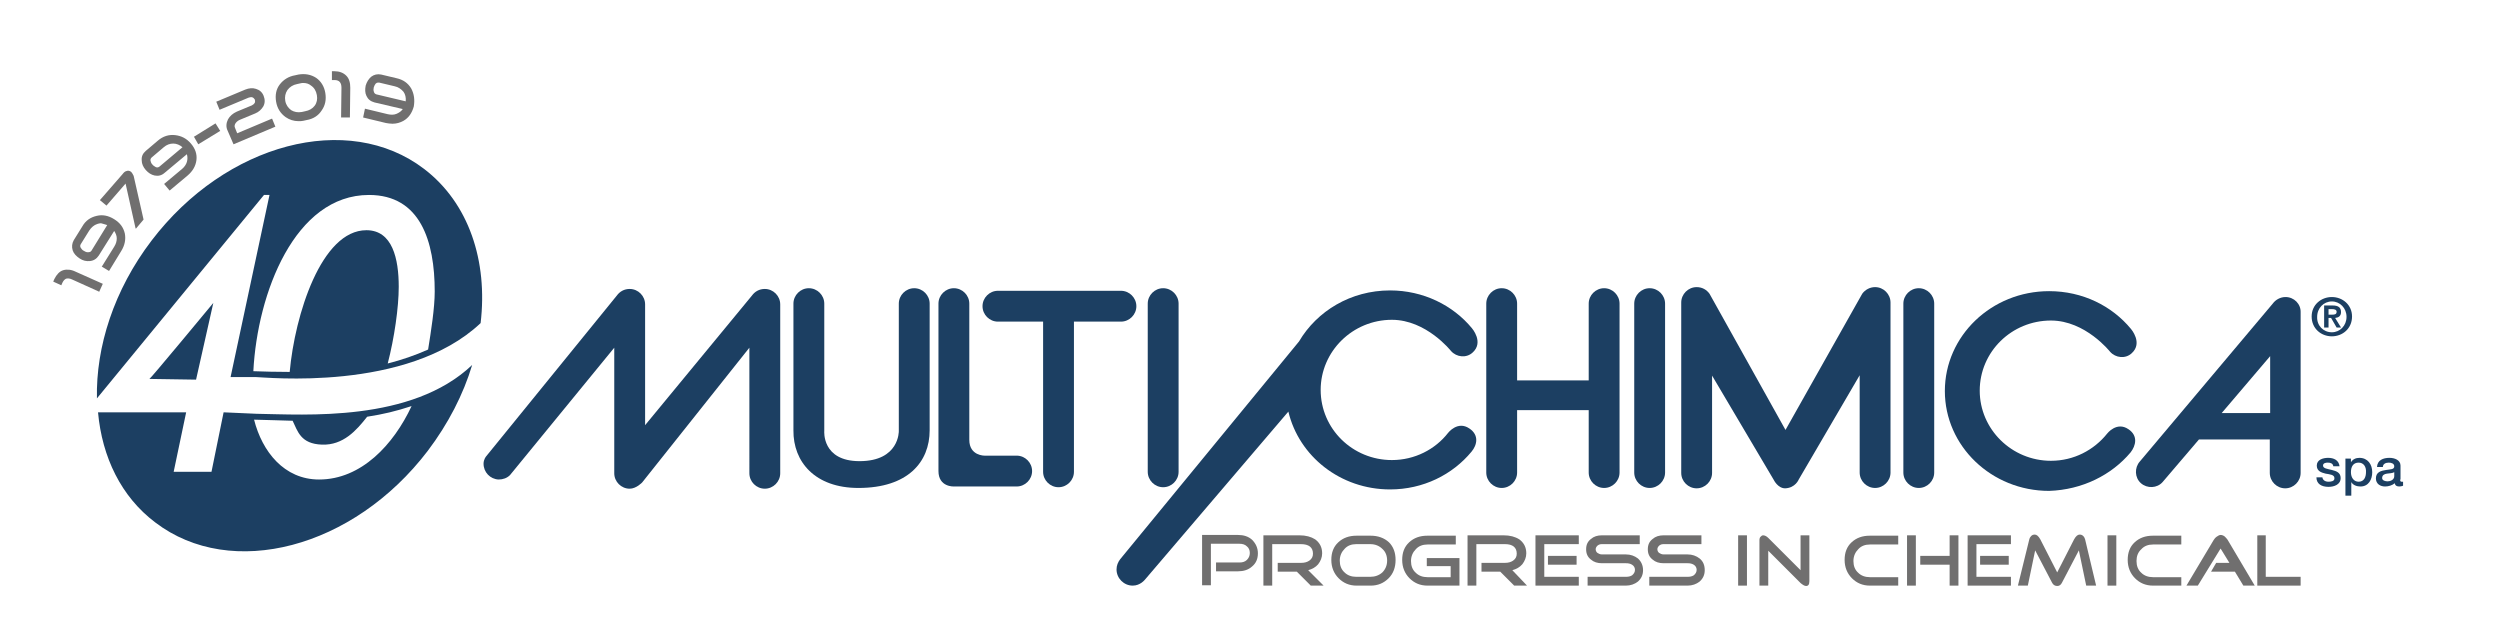 <?xml version="1.0" encoding="utf-8"?>
<!-- Generator: Adobe Illustrator 21.0.2, SVG Export Plug-In . SVG Version: 6.00 Build 0)  -->
<svg version="1.1" xmlns="http://www.w3.org/2000/svg" xmlns:xlink="http://www.w3.org/1999/xlink" x="0px" y="0px"
	 viewBox="0 0 680.9 174.4" style="enable-background:new 0 0 680.9 174.4;" xml:space="preserve">
<style type="text/css">
	.st0{fill:#1C3F62;}
	.st1{fill:#706F6F;stroke:#706F6F;stroke-width:0.25;}
	.st2{fill:#706F6F;}
	.st3{display:none;}
	.st4{display:inline;fill:none;stroke:#E6007E;stroke-width:4;stroke-miterlimit:10;}
</style>
<g id="Livello_3">
</g>
<g id="Livello_1">
	<g>
		<g>
			<path class="st0" d="M612.9,1575.7h9.6L556.7,1885c0,0,26.4-0.2,42.8,0c13.7,0.2,258.7,26.1,382.8-92.8
				c8.1-99.8-24.4-192.3-97.5-247.9c-129.3-98.4-336.4-43.9-462.5,121.8c-60.9,80.1-91.7,171.4-92.8,255.5L612.9,1575.7z
				 M790.8,1575.7c87.2,0,111.4,78.5,111.4,163.7c0,27.9-5.9,67.2-11.5,98.5c-22.4,10.2-44.4,17.3-68.4,23.5
				c11.4-43,18.8-95.3,18.8-130.1c0-47.6-10.7-96-55-96c-76.5,0-121.6,143.8-130.1,240.4c-22.5,0.2-43.4-0.5-61.8-1.5
				C601.9,1742,665.2,1575.7,790.8,1575.7z"/>
			<path class="st0" d="M497.7,1889.1l29.3-130c0,0-107.6,130-108.3,129.3L497.7,1889.1z"/>
			<path class="st0" d="M600.3,1947.1l-56.3-2.4l-20.8,100.7h-63.8l21.5-100.7h-151c4.3,80.9,37.1,153.2,98.2,199.7
				c129.3,98.4,336.4,43.9,462.5-121.8c39.2-51.5,65.9-107.6,80.3-163.4C869.2,1962.9,683,1948.7,600.3,1947.1z M706.3,2058.9
				c-59.1,0-96.5-47.3-110-101.8c12.6,0.3,57,2.1,65.2,1.9c8.9,18,13.5,39.2,50.2,40.8c36.3,1.5,58.8-24.6,76.6-47.7
				c27.9-4.2,48.5-9.4,75.7-18.1C832.7,1999.9,778.2,2058.9,706.3,2058.9z"/>
		</g>
		<g>
			<path class="st1" d="M293,1718.9l45.3,20.3l-5.4,12.1l-45.3-20.3c-8.3-3.7-14.2-1.8-17.6,5.9l-1.6,3.5l-12.2-5.5l1.6-3.5
				c3.4-7.6,8.2-12.4,14.4-14.5S285.4,1715.4,293,1718.9z"/>
			<path class="st1" d="M358.1,1629.9c9.6,5.9,15.4,13.8,17.5,23.5c2,9.7,0.1,19.4-5.9,29.1l-20.5,33.1l-11.3-7l20.5-33.1
				c2.9-4.7,4.3-9.6,4.2-14.6c-0.1-5-1.8-9.6-5.1-13.8l-26.5,42.9c-3.3,5.3-8,8.3-14.1,9c-5.6,0.6-11.2-0.9-16.7-4.3
				c-5.5-3.4-9.3-7.8-11.3-13.1c-2.2-5.8-1.7-11.3,1.6-16.7l14.1-22.8c5.9-9.5,13.9-15.4,24.1-17.7
				C338.7,1622.2,348.6,1624,358.1,1629.9z M347.9,1639.3c-6.1-3-12-3.5-17.8-1.7c-5.8,1.9-10.5,5.7-14.1,11.6l-14.1,22.8
				c-1.3,2.2-1.4,4.4-0.3,6.8c1,1.9,2.7,3.6,5,5.1c2.3,1.5,4.8,2.3,7.3,2.5c3.1,0.2,5.4-0.8,6.7-2.9L347.9,1639.3z"/>
			<path class="st1" d="M386.4,1549.7c1.8,1.6,3.1,4,3.9,7.3l16.9,73.5l-11.9,13.9l-17.1-76.9l-32.7,38l-10.1-8.7l37.8-43.9
				c2-2.3,4-3.8,6.1-4.5C381.9,1547.4,384.3,1547.9,386.4,1549.7z"/>
			<path class="st1" d="M488.2,1501.8c7.3,8.7,10.3,17.9,9.2,27.8c-1.1,9.9-6,18.4-14.7,25.7l-29.8,25l-8.5-10.1l29.8-25
				c4.2-3.6,7.1-7.7,8.6-12.5c1.5-4.8,1.3-9.7-0.5-14.7l-38.7,32.4c-4.8,4-10.2,5.4-16.2,4.1c-5.5-1.2-10.4-4.3-14.5-9.3
				c-4.2-5-6.4-10.3-6.6-16c-0.3-6.2,2-11.3,6.8-15.3l20.5-17.2c8.6-7.2,18.1-10.3,28.4-9.2C472.2,1488.4,481,1493.2,488.2,1501.8z
				 M475.5,1507.4c-4.8-4.7-10.3-7.1-16.4-7.2c-6.1-0.1-11.8,2.1-17.1,6.5l-20.5,17.2c-2,1.6-2.8,3.8-2.4,6.4
				c0.3,2.2,1.4,4.3,3.2,6.4c1.8,2.1,3.8,3.7,6.1,4.7c2.9,1.2,5.3,0.9,7.2-0.6L475.5,1507.4z"/>
			<path class="st1" d="M537.3,1479.4l-35.6,21.5l-6.9-11.3l35.6-21.5L537.3,1479.4z"/>
			<path class="st1" d="M611.1,1420.1c2.5,6,2.3,11.8-0.5,17.3c-2.7,5.1-7.2,9-13.3,11.5l-25.4,10.7c-3.3,1.4-5.9,3.3-7.8,5.7
				c-2.2,2.9-2.6,5.9-1.4,9l4.3,10.1l59-24.7l5.2,12.3l-70.1,29.4l-9.4-22.5c-2.7-6.5-2.5-12.8,0.7-18.9c3-5.7,7.8-10,14.5-12.8
				l25.4-10.7c2.3-1,4.1-2.4,5.2-4.4c1.1-1.9,1.2-4,0.3-6.3c-0.9-2.2-2.5-3.6-4.7-4.2c-2.2-0.6-4.5-0.4-6.8,0.6l-48.5,20.4
				l-5.2-12.3l48.5-20.4c6.1-2.6,12-3,17.5-1.4C604.4,1410.3,608.6,1414.2,611.1,1420.1z"/>
			<path class="st1" d="M716.1,1415c2,11,0,20.9-5.8,29.5c-5.9,8.6-14.3,13.9-25.2,15.9l-5.4,1c-11,2-20.8,0-29.2-6
				s-13.7-14.6-15.7-25.7c-2-11,0-20.6,5.8-28.6c5.8-8,14.4-13.1,25.6-15.1l5.4-1c11.1-2,20.8-0.2,29.2,5.3
				C709,1395.7,714.2,1403.9,716.1,1415z M703.2,1418.4c-1.3-7.3-4.7-12.8-10.2-16.6c-5.5-3.8-11.9-5.1-19.1-3.8l-5.4,1
				c-7.2,1.3-12.7,4.7-16.6,10.2c-3.8,5.5-5.1,11.9-3.8,19.1c1.3,7.2,4.7,12.7,10.1,16.3c5.4,3.7,11.8,4.8,19.1,3.5l5.4-1
				c7.2-1.3,12.8-4.6,16.6-9.9C703.2,1431.9,704.5,1425.7,703.2,1418.4z"/>
			<path class="st1" d="M757.9,1406l-0.4,49.6l-13.2-0.1l0.4-49.6c0.1-9.1-4.1-13.7-12.4-13.8l-3.8,0l0.1-13.4l3.8,0
				c8.3,0.1,14.7,2.5,19.1,7.4C755.8,1391,758,1397.6,757.9,1406z"/>
			<path class="st1" d="M865.8,1437.7c-2.6,11-8.2,19-16.8,24c-8.6,5-18.4,6.2-29.4,3.5l-37.9-9.1l3.1-12.9l37.9,9.1
				c5.4,1.3,10.4,1.1,15.1-0.6c4.7-1.7,8.6-4.7,11.5-9.2l-49.1-11.8c-6.1-1.5-10.4-5-12.9-10.6c-2.3-5.2-2.7-10.9-1.2-17.2
				c1.5-6.3,4.5-11.3,8.9-14.8c4.8-3.9,10.2-5.2,16.3-3.7l26.1,6.2c10.9,2.6,19,8.4,24.4,17.3
				C867.1,1416.9,868.4,1426.8,865.8,1437.7z M853.7,1430.9c0.9-6.7-0.4-12.5-4-17.5c-3.6-4.9-8.7-8.2-15.4-9.8l-26.1-6.2
				c-2.5-0.6-4.7,0-6.6,1.9c-1.5,1.6-2.6,3.7-3.3,6.4c-0.6,2.7-0.7,5.3-0.1,7.7c0.8,3,2.4,4.8,4.8,5.4L853.7,1430.9z"/>
		</g>
	</g>
	<g>
		<path class="st0" d="M489.9,130.6l16.6-28.4v26.5c0,2.3,1.9,4.2,4.2,4.2c2.3,0,4.2-1.9,4.2-4.2V82.4c0-2.3-1.9-4.2-4.2-4.2
			c-1.4,0-2.7,0.7-3.5,1.8l-20.9,37.1L465.6,80c-0.8-1.1-2-1.8-3.5-1.8c-2.3,0-4.2,1.9-4.2,4.2v46.4c0,2.3,1.9,4.2,4.2,4.2
			c2.3,0,4.2-1.9,4.2-4.2v-26.5l16.8,28.4c0,0,1.1,2.3,3.1,2.3C489,132.9,489.9,130.6,489.9,130.6"/>
		<path class="st0" d="M622.5,80.9c-1.4,0-2.7,0.7-3.5,1.8l-36.2,43v0c-1.5,1.7-1.4,4.4,0.3,5.9c1.7,1.5,4.4,1.4,5.9-0.3l0,0
			l9.9-11.6h19.3v9.1c0,2.3,1.9,4.2,4.2,4.2c2.3,0,4.2-1.9,4.2-4.2V85.1C626.7,82.8,624.8,80.9,622.5,80.9 M618.3,112.5h-13.2
			L618.3,97V112.5z"/>
		<path class="st0" d="M312.6,128.5c0,2.3,1.9,4.2,4.2,4.2c2.3,0,4.2-1.9,4.2-4.2V82.7c0-2.3-1.9-4.2-4.2-4.2
			c-2.3,0-4.2,1.9-4.2,4.2V128.5z"/>
		<path class="st0" d="M445.1,128.7c0,2.3,1.9,4.2,4.2,4.2c2.3,0,4.2-1.9,4.2-4.2v-46c0-2.3-1.9-4.2-4.2-4.2c-2.3,0-4.2,1.9-4.2,4.2
			V128.7z"/>
		<path class="st0" d="M413.2,111.7v17c0,2.3-1.9,4.2-4.2,4.2c-2.3,0-4.2-1.9-4.2-4.2v-46c0-2.3,1.9-4.2,4.2-4.2
			c2.3,0,4.2,1.9,4.2,4.2v20.9h19.5V82.7c0-2.3,1.9-4.2,4.2-4.2c2.3,0,4.2,1.9,4.2,4.2v46c0,2.3-1.9,4.2-4.2,4.2
			c-2.3,0-4.2-1.9-4.2-4.2v-17H413.2z"/>
		<path class="st0" d="M518.4,128.7c0,2.3,1.9,4.2,4.2,4.2c2.3,0,4.2-1.9,4.2-4.2v-46c0-2.3-1.9-4.2-4.2-4.2c-2.3,0-4.2,1.9-4.2,4.2
			V128.7z"/>
		<path class="st0" d="M305.3,87.6c2.3,0,4.2-1.9,4.2-4.2c0-2.3-1.9-4.2-4.2-4.2h-33.5c-2.3,0-4.2,1.9-4.2,4.2
			c0,2.3,1.9,4.2,4.2,4.2l12.3,0v40.9c0,2.3,1.9,4.2,4.2,4.2c2.3,0,4.2-1.9,4.2-4.2V87.6L305.3,87.6z"/>
		<path class="st0" d="M264,119.8L264,119.8L264,119.8V82.7c0-2.3-1.9-4.2-4.2-4.2c-2.3,0-4.2,1.9-4.2,4.2v45.6v0
			c0,4.4,4.2,4.2,4.2,4.2h17.1c2.3,0,4.2-1.9,4.2-4.2c0-2.3-1.9-4.2-4.2-4.2h-8.7C268.2,124.1,264,124.2,264,119.8"/>
		<path class="st0" d="M233.8,132.9c13.5,0,19.4-7.1,19.4-15.7l0-34.5c0-2.3-1.9-4.2-4.2-4.2c-2.3,0-4.2,1.9-4.2,4.2v34.7
			c0,0,0.2,8.2-10.7,8.2c-10.3,0-9.6-8.2-9.6-8.2V82.7c0-2.3-1.9-4.2-4.2-4.2c-2.3,0-4.2,1.9-4.2,4.2l0,34.5
			C216,125.8,222,132.9,233.8,132.9"/>
		<path class="st0" d="M580.3,123.2c1.4-1.8,2.1-4.5-0.6-6.3c-3.2-2.2-5.8,1.2-5.8,1.2c-3.6,4.5-9.1,7.4-15.3,7.4
			c-10.7,0-19.4-8.6-19.4-19.1c0-10.6,8.7-19.1,19.4-19.1c9.4,0,16.1,8.5,16.1,8.5c1.5,1.7,4.2,2,5.9,0.4c3.1-2.8-0.2-6.6-0.2-6.6
			c-5.2-6.3-13.2-10.3-22.3-10.3c-15.7,0-28.4,12.2-28.4,27.2c0,15,12.7,27.2,28.4,27.2C567.1,133.4,575.1,129.4,580.3,123.2
			L580.3,123.2z"/>
		<path class="st0" d="M635.1,80.9c2.9,0,5.5,2.1,5.5,5.3c0,3.3-2.6,5.4-5.5,5.4c-2.9,0-5.5-2.1-5.5-5.4
			C629.6,83,632.2,80.9,635.1,80.9 M635.1,90.5c2.2,0,4-1.8,4-4.2c0-2.4-1.8-4.2-4-4.2c-2.2,0-4,1.8-4,4.2
			C631,88.7,632.8,90.5,635.1,90.5 M633,83.2h2.3c1.5,0,2.3,0.5,2.3,1.8c0,1.1-0.7,1.5-1.6,1.6l1.6,2.6h-1.2l-1.5-2.6h-0.7v2.6H633
			V83.2z M634.1,85.7h1.1c0.7,0,1.2-0.1,1.2-0.8c0-0.6-0.7-0.7-1.2-0.7h-1V85.7z"/>
		<path class="st0" d="M632.5,129.9c0.1,0.9,0.8,1.3,1.7,1.3c0.6,0,1.7-0.1,1.6-1c0-0.9-1.2-1-2.4-1.2c-1.2-0.3-2.4-0.7-2.4-2.2
			c0-1.6,1.7-2.1,3.1-2.1c1.5,0,2.9,0.6,3.1,2.3h-1.7c-0.1-0.8-0.8-1-1.5-1c-0.5,0-1.3,0.1-1.3,0.8c0,0.8,1.2,0.9,2.4,1.2
			c1.2,0.3,2.4,0.7,2.4,2.2c0,1.8-1.8,2.4-3.3,2.4c-1.9,0-3.3-0.8-3.3-2.6H632.5z"/>
		<path class="st0" d="M638.8,124.9h1.5v1h0c0.5-0.8,1.3-1.2,2.3-1.2c2.3,0,3.5,1.8,3.5,3.9c0,2-1,3.9-3.2,3.9c-0.9,0-2-0.3-2.5-1.2
			h0v3.7h-1.6V124.9z M642.4,126c-1.4,0-2.1,1-2.1,2.6c0,1.5,0.8,2.6,2.1,2.6c1.5,0,2-1.3,2-2.6C644.5,127.2,643.8,126,642.4,126"/>
		<path class="st0" d="M653.7,130.6c0,0.4,0.1,0.6,0.4,0.6c0.1,0,0.2,0,0.4,0v1.1c-0.2,0.1-0.8,0.2-1,0.2c-0.7,0-1.1-0.2-1.3-0.9
			c-0.6,0.6-1.7,0.9-2.6,0.9c-1.3,0-2.5-0.7-2.5-2.2c0-1.8,1.5-2.1,2.8-2.3c1.2-0.2,2.2-0.1,2.2-1c0-0.8-0.9-1-1.5-1
			c-0.9,0-1.6,0.4-1.6,1.2h-1.6c0.1-1.9,1.7-2.5,3.4-2.5c1.4,0,3,0.6,3,2.1V130.6z M652.1,128.6c-0.5,0.3-1.3,0.3-2,0.4
			c-0.7,0.1-1.3,0.4-1.3,1.2c0,0.7,0.9,0.9,1.5,0.9c0.7,0,1.8-0.4,1.8-1.4V128.6z"/>
		<path class="st2" d="M342.6,150.7c0,1.5-0.5,2.7-1.6,3.6c-1,0.9-2.3,1.3-3.8,1.3h-6v-2.4h6.4c0.8,0,1.5-0.2,2-0.7
			c0.5-0.5,0.8-1.1,0.8-1.9c0-0.8-0.3-1.4-0.8-1.8c-0.5-0.5-1.2-0.7-2-0.7h-7.8v11.3h-2.4v-13.7h9.8c1.5,0,2.8,0.4,3.8,1.3
			C342,148,342.6,149.2,342.6,150.7"/>
		<path class="st2" d="M360.5,159.5H357l-3.8-3.8H348v-2.4h6.4c0.9,0,1.6-0.2,2.2-0.6c0.7-0.5,1-1.1,1-1.9c0-1.7-1.1-2.6-3.3-2.6
			h-7.8v11.3h-2.4v-13.7h9.8c1.8,0,3.2,0.4,4.3,1.1c1.2,0.9,1.9,2.1,1.9,3.8c0,1.1-0.4,2.1-1.1,3c-0.7,0.8-1.6,1.3-2.7,1.6
			L360.5,159.5z"/>
		<path class="st2" d="M380.1,152.5c0,2-0.6,3.7-1.9,5c-1.3,1.3-2.9,2-4.9,2h-3.8c-2,0-3.6-0.7-4.9-2c-1.3-1.3-2-3-2-5
			c0-2,0.6-3.6,1.9-4.8c1.3-1.2,2.9-1.8,5-1.8h3.8c2,0,3.7,0.6,5,1.8C379.5,148.9,380.1,150.5,380.1,152.5 M377.8,152.7
			c0-1.3-0.4-2.4-1.3-3.2c-0.8-0.8-1.9-1.3-3.3-1.3h-3.8c-1.3,0-2.4,0.4-3.2,1.3c-0.8,0.8-1.3,1.9-1.3,3.2c0,1.3,0.4,2.4,1.3,3.2
			c0.8,0.8,1.9,1.2,3.2,1.2h3.8c1.3,0,2.4-0.4,3.3-1.2C377.3,155.1,377.8,154,377.8,152.7"/>
		<path class="st2" d="M397.5,159.5h-8.7c-2,0-3.6-0.7-4.9-2c-1.3-1.3-2-3-2-5c0-2,0.6-3.6,1.9-4.8c1.3-1.2,2.9-1.8,5-1.8h7.7v2.4
			h-7.7c-1.3,0-2.4,0.4-3.2,1.3c-0.8,0.8-1.3,1.9-1.3,3.2c0,1.3,0.4,2.4,1.3,3.2c0.8,0.8,1.9,1.2,3.2,1.2h6.3v-3h-6.5V152h8.9V159.5
			z"/>
		<path class="st2" d="M415.9,159.5h-3.5l-3.8-3.8h-5.1v-2.4h6.4c0.9,0,1.6-0.2,2.2-0.6c0.7-0.5,1-1.1,1-1.9c0-1.7-1.1-2.6-3.2-2.6
			h-7.8v11.3h-2.4v-13.7h9.8c1.8,0,3.2,0.4,4.3,1.1c1.2,0.9,1.9,2.1,1.9,3.8c0,1.1-0.4,2.1-1.1,3c-0.7,0.8-1.6,1.3-2.7,1.6
			L415.9,159.5z"/>
		<path class="st2" d="M430,159.5h-11.8v-13.7H430v2.4h-9.4v8.9h9.4V159.5z M429.4,153.8h-7.8v-2.4h7.8V153.8z"/>
		<path class="st2" d="M447.5,155.3c0,1.3-0.5,2.3-1.4,3.1c-0.9,0.7-2,1.1-3.3,1.1h-10.4v-2.4h10.4c0.7,0,1.2-0.1,1.7-0.4
			c0.5-0.4,0.8-0.9,0.8-1.5c0-0.6-0.3-1.1-0.8-1.4c-0.5-0.3-1-0.4-1.7-0.4h-6.5c-1.2,0-2.2-0.3-3-1c-0.9-0.7-1.3-1.6-1.3-2.8
			c0-1.2,0.4-2.1,1.3-2.8c0.8-0.7,1.8-1,3-1h10.3v2.4h-10.3c-0.5,0-0.8,0.1-1.2,0.4c-0.3,0.3-0.5,0.6-0.5,1c0,0.4,0.2,0.8,0.5,1
			c0.3,0.2,0.7,0.4,1.2,0.4h6.5c1.3,0,2.4,0.4,3.3,1.1C447,152.9,447.5,154,447.5,155.3"/>
		<path class="st2" d="M464.3,155.3c0,1.3-0.5,2.3-1.4,3.1c-0.9,0.7-2,1.1-3.3,1.1h-10.4v-2.4h10.4c0.7,0,1.2-0.1,1.7-0.4
			c0.5-0.4,0.8-0.9,0.8-1.5c0-0.6-0.3-1.1-0.8-1.4c-0.5-0.3-1-0.4-1.7-0.4h-6.5c-1.2,0-2.2-0.3-3-1c-0.9-0.7-1.3-1.6-1.3-2.8
			c0-1.2,0.4-2.1,1.3-2.8c0.8-0.7,1.8-1,3-1h10.3v2.4h-10.3c-0.5,0-0.8,0.1-1.2,0.4c-0.3,0.3-0.5,0.6-0.5,1c0,0.4,0.2,0.8,0.5,1
			c0.3,0.2,0.7,0.4,1.2,0.4h6.5c1.3,0,2.4,0.4,3.3,1.1C463.9,152.9,464.3,154,464.3,155.3"/>
		<rect x="473.4" y="145.8" class="st2" width="2.4" height="13.7"/>
		<path class="st2" d="M492.8,158.3c0,0.9-0.3,1.3-0.9,1.3c-0.4,0-0.9-0.3-1.5-0.8l-8.8-8.8v9.5h-2.4V147c0-0.3,0.1-0.6,0.3-0.8
			c0.2-0.2,0.4-0.4,0.7-0.4c0.4,0,0.9,0.2,1.4,0.7l8.8,8.8v-9.5h2.4V158.3z"/>
		<path class="st2" d="M517,159.5h-7.7c-2,0-3.6-0.7-4.9-2c-1.3-1.3-2-3-2-5c0-2,0.6-3.6,1.9-4.8c1.3-1.2,2.9-1.8,5-1.8h7.7v2.4
			h-7.7c-1.3,0-2.4,0.4-3.2,1.3c-0.8,0.8-1.3,1.9-1.3,3.2c0,1.3,0.4,2.4,1.3,3.2c0.8,0.8,1.9,1.2,3.2,1.2h7.7V159.5z"/>
		<path class="st2" d="M521.8,159.5h-2.4v-13.7h2.4V159.5z M533.3,159.5H531v-5.7h-8v-2.4h8v-5.6h2.4V159.5z"/>
		<path class="st2" d="M547.7,159.5h-11.8v-13.7h11.8v2.4h-9.4v8.9h9.4V159.5z M547.1,153.8h-7.8v-2.4h7.8V153.8z"/>
		<path class="st2" d="M570.9,159.5h-2.7l-2-9.6l-4.6,8.8c-0.3,0.6-0.7,0.9-1.3,0.9c-0.6,0-1.1-0.3-1.4-0.9l-4.6-8.8l-2,9.6h-2.7
			l3.1-12.6c0.1-0.4,0.3-0.7,0.5-0.9c0.3-0.3,0.6-0.4,1-0.4c0.5,0,1,0.4,1.5,1.3l4.6,9l4.6-9c0.5-0.9,1-1.3,1.5-1.3
			c0.4,0,0.7,0.1,1,0.4c0.3,0.3,0.4,0.6,0.5,0.9L570.9,159.5z"/>
		<rect x="574" y="145.8" class="st2" width="2.4" height="13.7"/>
		<path class="st2" d="M594.1,159.5h-7.7c-2,0-3.6-0.7-4.9-2c-1.3-1.3-2-3-2-5c0-2,0.6-3.6,1.9-4.8c1.3-1.2,2.9-1.8,5-1.8h7.7v2.4
			h-7.7c-1.3,0-2.4,0.4-3.2,1.3c-0.9,0.8-1.3,1.9-1.3,3.2c0,1.3,0.4,2.4,1.3,3.2c0.8,0.8,1.9,1.2,3.2,1.2h7.7V159.5z"/>
		<path class="st2" d="M614.1,159.5l-3.1,0l-2.3-3.8h-6.5l1.4-2.4h3.6l-2.4-3.9l-6.2,10.1l-3.1,0l7.4-12.4c0.2-0.3,0.4-0.6,0.8-0.9
			c0.4-0.3,0.8-0.5,1.1-0.5c0.3,0,0.7,0.1,1.1,0.4c0.3,0.3,0.6,0.6,0.8,0.9L614.1,159.5z"/>
		<polygon class="st2" points="626.6,159.5 614.8,159.5 614.8,145.8 617.1,145.8 617.1,157.1 626.6,157.1 		"/>
		<path class="st0" d="M138.9,129.4c-0.8,0.8-1.9,1.2-3.1,1.2c-2.3-0.1-4.1-2-4.1-4.3c0-1.2,0.7-2,0.7-2l35.6-43.8
			c0.8-1.1,2-1.8,3.5-1.8c2.3,0,4.2,1.9,4.2,4.2v32.9l29.1-35.3c0.8-1.1,2-1.8,3.5-1.8c2.3,0,4.2,1.9,4.2,4.2v46
			c0,2.3-1.9,4.2-4.2,4.2c-2.3,0-4.2-1.9-4.2-4.2V94.7l-29.2,36.7c0,0-1.6,1.7-3.4,1.7c-2.3,0-4.2-1.9-4.2-4.2V94.7L138.9,129.4z"/>
		<path class="st0" d="M308.5,159.5c-2.4,0-4.4-2-4.4-4.4c0-1.1,0.4-2,1-2.8l0,0L353.8,93c4.9-8.3,14.1-13.9,24.8-13.9
			c9,0,17.1,4,22.3,10.3c0,0,3.3,3.8,0.2,6.6c-1.7,1.6-4.4,1.3-5.9-0.4c0,0-6.7-8.5-16.1-8.5c-10.7,0-19.4,8.6-19.4,19.1
			c0,10.6,8.7,19.1,19.4,19.1c6.2,0,11.8-2.9,15.3-7.4c0,0,2.6-3.4,5.8-1.2c2.7,1.8,2.1,4.5,0.6,6.3v0c-5.2,6.3-13.2,10.3-22.2,10.3
			c-13.5,0-24.8-9-27.7-21.2l-39,45.7C311.8,157.9,310.6,159.5,308.5,159.5"/>
		<g>
			<path class="st0" d="M53.4,103.4l4.7-20.9c0,0-17.3,20.9-17.4,20.7L53.4,103.4z"/>
			<path class="st0" d="M69.9,112.7l-9-0.4l-3.3,16.2H47.3l3.4-16.2H26.7c1.1,12.2,6.3,23,15.6,30c20.7,15.8,54,7,74.2-19.5
				c5.6-7.4,9.7-15.4,12.1-23.4C112.1,115.1,83,112.9,69.9,112.7z M86.9,130.6c-9.5,0-15.5-7.6-17.7-16.3c2,0,9.2,0.3,10.5,0.3
				c1.4,2.9,2.2,6.3,8,6.5c5.8,0.2,9.4-3.9,12.3-7.6c4.5-0.7,7.8-1.5,12.1-2.9C107.2,121.1,98.4,130.6,86.9,130.6z"/>
			<path class="st0" d="M71.9,53.1h1.5l-10.6,49.6c0,0,4.2,0,6.9,0c2.2,0,41.2,4.2,61.2-14.7c2-16.9-3.2-32.7-15.4-42
				c-20.7-15.8-54-7-74.2,19.5c-10.3,13.5-15.2,29-14.9,43L71.9,53.1z M100.5,53.1c14,0,17.9,12.6,17.9,26.3c0,4.5-1,10.8-1.8,15.8
				c-3.6,1.6-7.1,2.8-11,3.8c1.8-6.9,3-15.3,3-20.9c0-7.6-1.7-15.4-8.8-15.4c-12.3,0-19.5,23.1-20.9,38.6c-3.6,0-7-0.1-9.9-0.2
				C70.1,79.8,80.3,53.1,100.5,53.1z"/>
		</g>
		<g>
			<path class="st2" d="M17.2,73.6c-1,0.3-1.8,1.2-2.4,2.4l-0.3,0.7l2.2,1L17,77c0.3-0.6,0.6-0.9,1-1.1c0.4-0.1,1-0.1,1.6,0.2
				l7.3,3.3l0.1,0.1l1-2.2l-7.4-3.3C19.4,73.4,18.2,73.3,17.2,73.6z"/>
			<path class="st2" d="M31.1,59.7c-1.6-1-3.2-1.3-4.8-0.9c-1.7,0.4-3,1.3-3.9,2.9l-2.3,3.7c-0.5,0.9-0.6,1.8-0.3,2.8
				c0.3,0.9,1,1.6,1.9,2.2c0.9,0.6,1.8,0.8,2.8,0.7c1-0.1,1.8-0.6,2.4-1.5l4.2-6.7c0.4,0.6,0.7,1.3,0.7,2c0,0.8-0.2,1.5-0.7,2.3
				l-3.3,5.3l-0.1,0.1l2,1.2l3.3-5.4c1-1.6,1.3-3.2,1-4.8C33.6,61.9,32.7,60.7,31.1,59.7z M29.2,61.3l-4.3,7c-0.2,0.3-0.5,0.4-1,0.4
				c-0.4,0-0.8-0.2-1.1-0.4c-0.4-0.2-0.6-0.5-0.8-0.8c-0.2-0.3-0.2-0.7,0-1l2.3-3.7c0.6-0.9,1.3-1.5,2.2-1.8c0.3-0.1,0.7-0.2,1-0.2
				C28.1,61,28.7,61.1,29.2,61.3z"/>
			<path class="st2" d="M35.7,46.8c-0.4-0.3-0.8-0.4-1.3-0.2c-0.4,0.1-0.7,0.4-1,0.8l-6.1,7l-0.1,0.1L29,56l5.2-6l2.7,12.1l0.1,0.2
				l2.1-2.5l-2.7-11.9C36.2,47.5,36,47.1,35.7,46.8z"/>
			<path class="st2" d="M47.7,36.8c-1.7-0.2-3.3,0.3-4.7,1.5l-3.3,2.8c-0.8,0.7-1.2,1.5-1.1,2.6c0,0.9,0.4,1.8,1.1,2.6
				c0.7,0.8,1.5,1.3,2.4,1.5c1,0.2,1.9,0,2.7-0.7l6.1-5.1c0.2,0.7,0.2,1.4,0,2.1c-0.2,0.7-0.7,1.4-1.3,1.9l-4.9,4.1l1.5,1.8l4.9-4.1
				c1.4-1.2,2.2-2.6,2.4-4.2c0.2-1.6-0.3-3.1-1.5-4.5C50.8,37.7,49.4,37,47.7,36.8z M49.7,40.1l-6.3,5.3c-0.3,0.2-0.6,0.3-1,0.1
				c-0.3-0.2-0.7-0.4-0.9-0.7c-0.3-0.3-0.4-0.6-0.5-1c-0.1-0.4,0.1-0.7,0.3-0.9l3.3-2.8c0.8-0.7,1.7-1,2.6-1c0,0,0,0,0,0
				C48.1,39.1,49,39.5,49.7,40.1z"/>
			<polygon class="st2" points="52.9,37.2 52.8,37.2 54,39.3 59.9,35.7 60,35.7 58.7,33.6 			"/>
			<path class="st2" d="M64.6,36.3L64,34.8c-0.2-0.4-0.1-0.9,0.2-1.3c0.3-0.4,0.7-0.7,1.2-0.9l4.1-1.7c1-0.4,1.7-1.1,2.2-1.9
				c0.5-0.9,0.5-1.9,0.1-2.9c-0.4-1-1.1-1.6-2.1-1.9c-0.9-0.3-1.9-0.2-2.9,0.2l-7.9,3.3l0.9,2.2l7.9-3.3c0.3-0.1,0.7-0.2,1-0.1
				c0.3,0.1,0.5,0.3,0.7,0.6c0.1,0.3,0.1,0.6,0,0.9c-0.2,0.3-0.4,0.5-0.8,0.7l-4.1,1.7c-1.1,0.5-1.9,1.2-2.4,2.1
				c-0.5,1-0.6,2.1-0.1,3.1l1.6,3.7L75,34.5l-0.9-2.2L64.6,36.3z"/>
			<path class="st2" d="M86.1,21.2c-1.4-0.9-3-1.2-4.8-0.9l-0.9,0.2c-1.8,0.3-3.2,1.2-4.2,2.5c-1,1.3-1.3,2.9-1,4.7
				c0.3,1.8,1.2,3.2,2.6,4.2c1,0.7,2.2,1.1,3.5,1.1c0.4,0,0.9,0,1.3-0.1l0.9-0.2c1.8-0.3,3.2-1.2,4.1-2.6c1-1.4,1.3-3,1-4.8
				C88.3,23.5,87.4,22.1,86.1,21.2z M79.3,30c-0.8-0.6-1.4-1.4-1.6-2.5c-0.2-1.1,0-2.1,0.6-3c0.6-0.8,1.5-1.4,2.6-1.6l0.9-0.2
				c0.3-0.1,0.6-0.1,0.8-0.1c0.8,0,1.5,0.2,2.1,0.7c0.9,0.6,1.4,1.5,1.6,2.6c0.2,1.1,0,2.1-0.6,2.9c-0.6,0.8-1.5,1.3-2.6,1.5
				l-0.9,0.2C81.1,30.7,80.1,30.5,79.3,30z"/>
			<path class="st2" d="M91.1,19.4l-0.7,0l0,2.4l0.7,0c1.3,0,1.9,0.7,1.9,2.1l-0.1,8.1l2.4,0l0.1-8.1c0-1.4-0.3-2.5-1.1-3.3
				C93.5,19.8,92.4,19.4,91.1,19.4z"/>
			<path class="st2" d="M112,24.1c-0.9-1.5-2.2-2.4-4-2.8l-4.2-1c-1-0.2-1.9,0-2.7,0.6c-0.7,0.6-1.2,1.4-1.5,2.4
				c-0.2,1-0.2,2,0.2,2.8c0.4,0.9,1.1,1.5,2.2,1.8l7.7,1.8c-0.4,0.6-1,1-1.7,1.3c-0.7,0.3-1.5,0.3-2.4,0.1l-6.2-1.5L98.9,32l6.2,1.5
				c0.6,0.1,1.2,0.2,1.8,0.2c1.1,0,2.1-0.3,3-0.8c1.4-0.8,2.3-2.1,2.8-3.9C113,27.2,112.8,25.6,112,24.1z M101.8,23.8
				c0.1-0.4,0.3-0.7,0.5-1c0.2-0.2,0.4-0.3,0.7-0.3c0.1,0,0.2,0,0.3,0l4.2,1c1,0.2,1.8,0.8,2.4,1.5c0.5,0.7,0.7,1.6,0.6,2.6l-8-1.9
				c-0.3-0.1-0.6-0.3-0.7-0.8C101.7,24.6,101.7,24.2,101.8,23.8z"/>
		</g>
	</g>
</g>
<g id="Livello_2" class="st3">
	<rect x="-48.8" y="613.8" class="st4" width="739.6" height="232.8"/>
	<rect x="831.1" y="532.1" class="st4" width="739.6" height="349.6"/>
	<rect x="-48.8" y="-10.2" class="st4" width="739.6" height="232.8"/>
	<rect x="831.1" y="-91.9" class="st4" width="739.6" height="349.6"/>
</g>
</svg>
